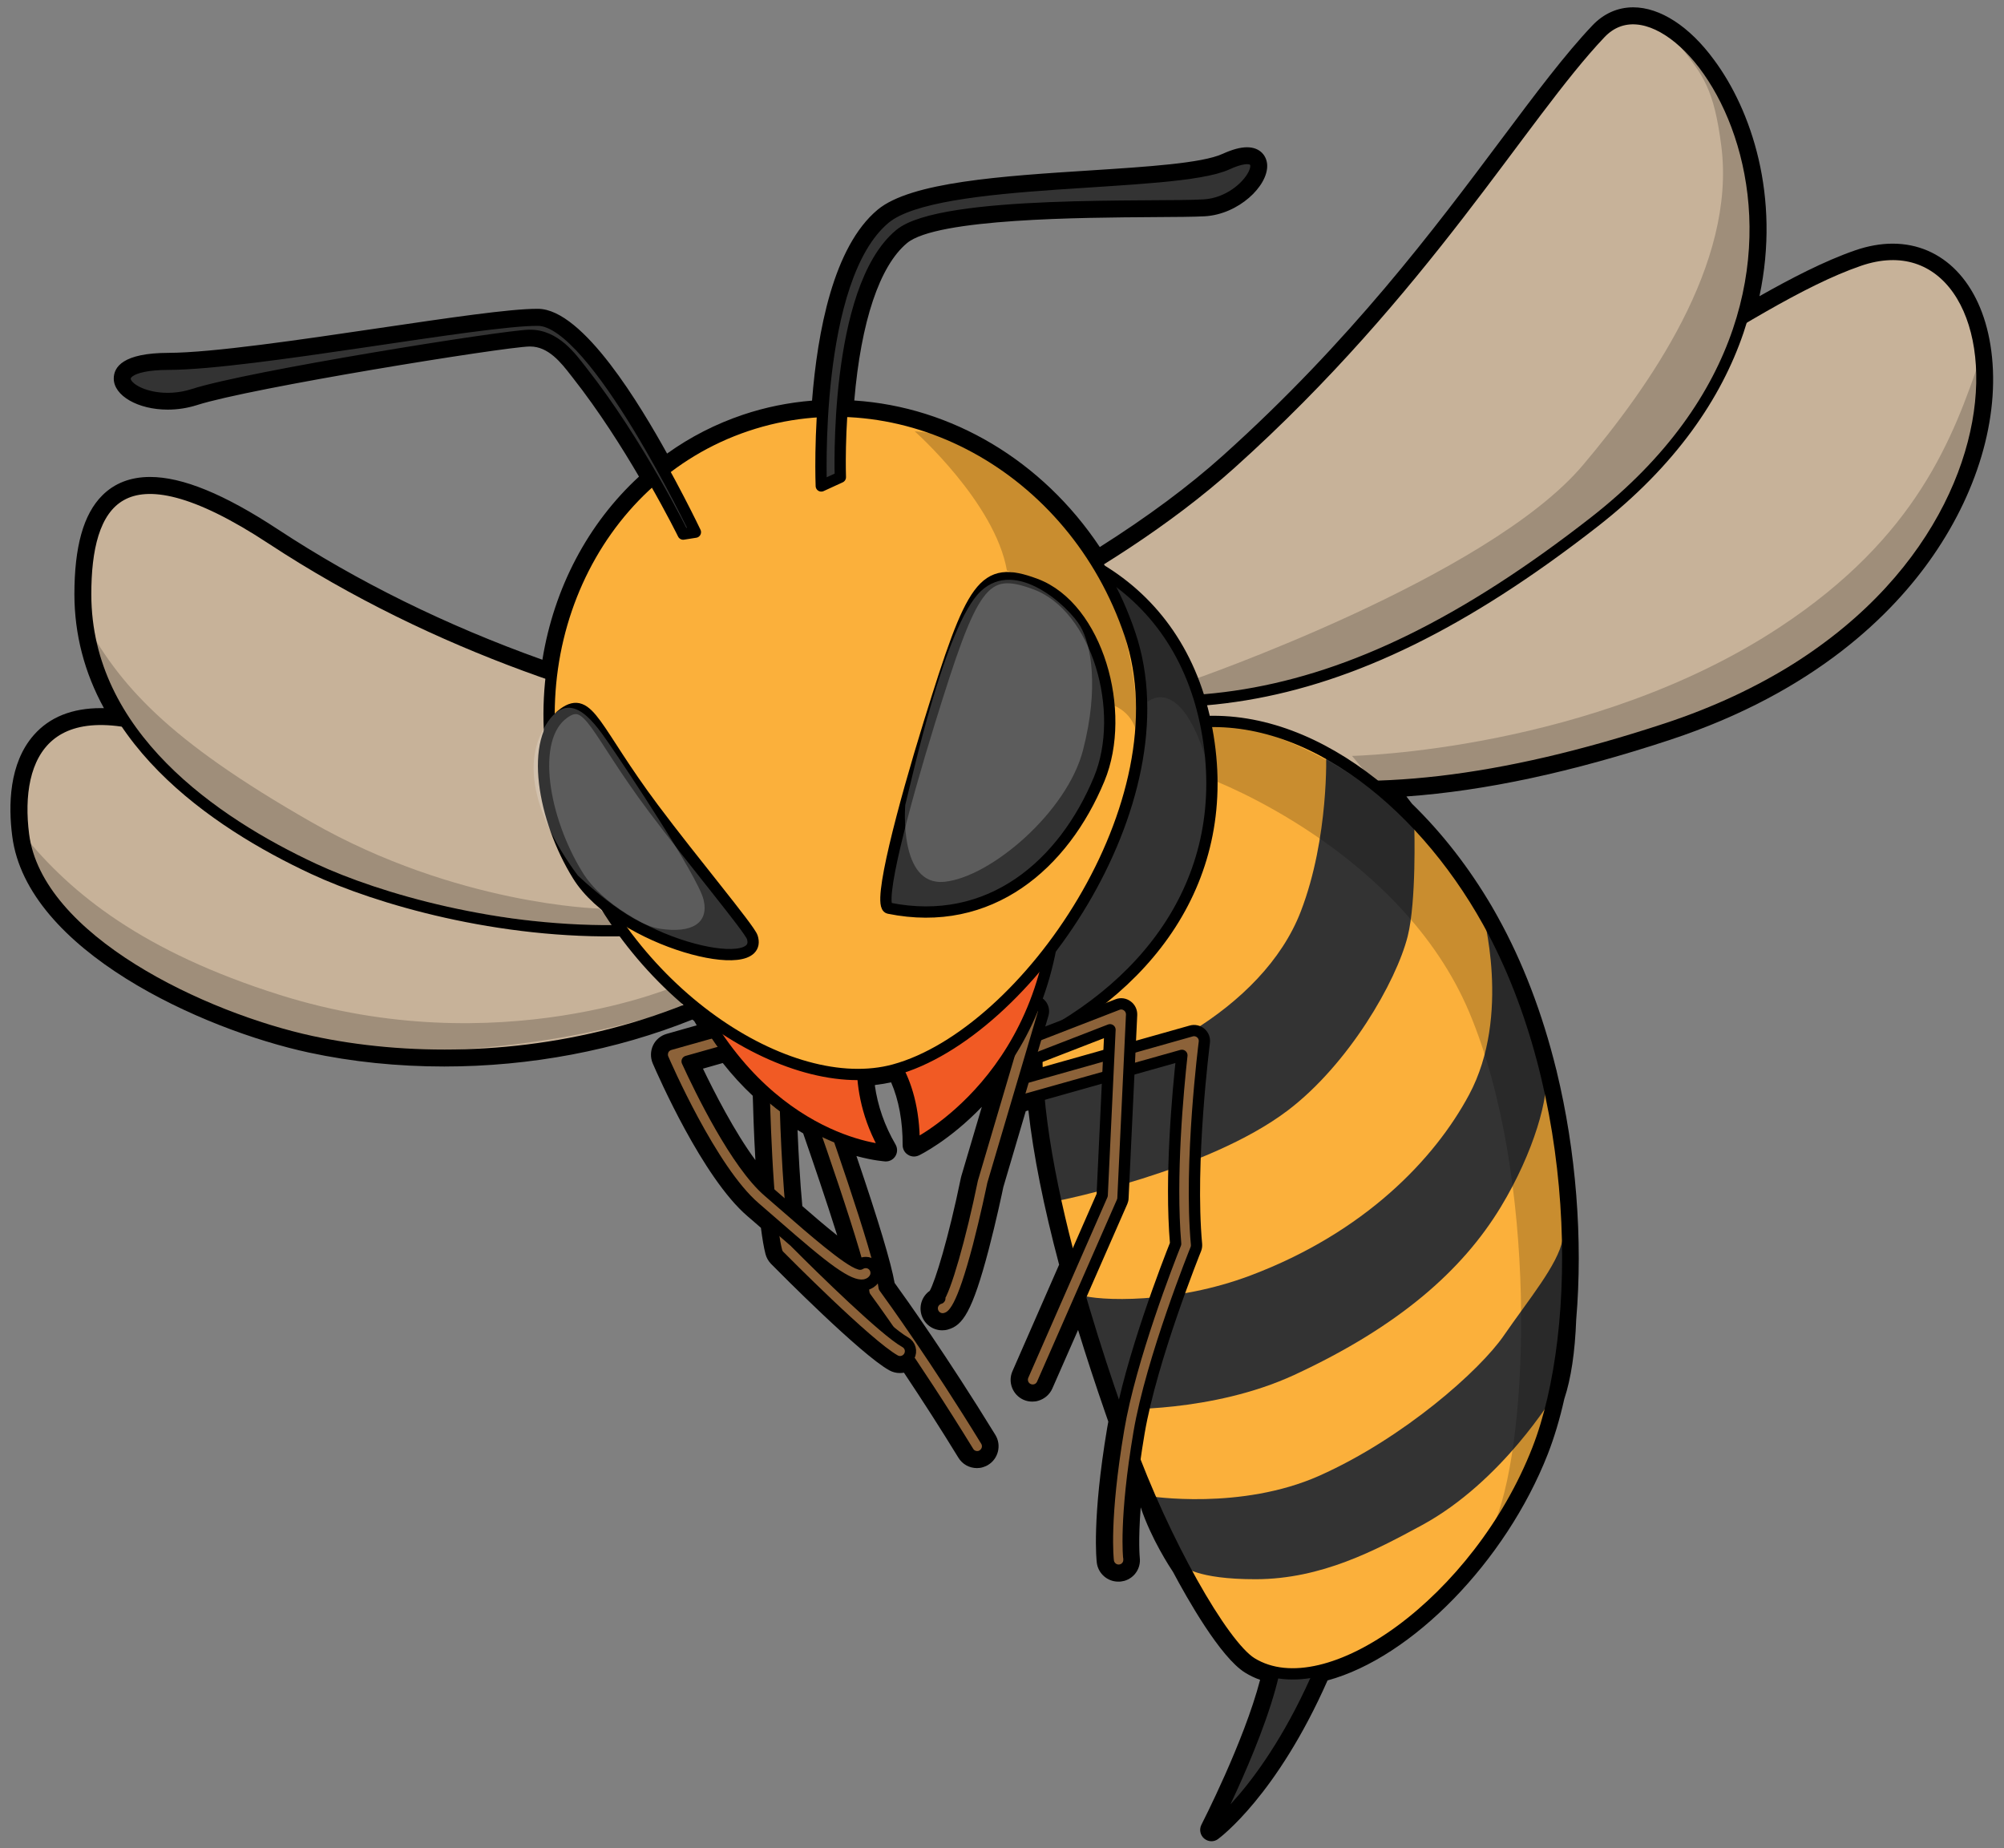 <?xml version="1.0" encoding="utf-8"?>
<!-- Generator: Adobe Illustrator 27.3.1, SVG Export Plug-In . SVG Version: 6.00 Build 0)  -->
<svg version="1.1" id="レイヤー_1" xmlns="http://www.w3.org/2000/svg" xmlns:xlink="http://www.w3.org/1999/xlink" x="0px"
	 y="0px" viewBox="0 0 167 154" style="enable-background:new 0 0 167 154;" xml:space="preserve">
<rect x="0" y="0" width="167" height="154" fill="#808080" stroke="none"/>
<style type="text/css">
	.st0{fill:#333333;}
	.st1{fill:#C7B299;stroke:#000000;stroke-width:0.94;stroke-linecap:round;stroke-linejoin:round;stroke-miterlimit:10;}
	.st2{opacity:0.2;}
	.st3{fill:#333333;stroke:#000000;stroke-width:0.94;stroke-linecap:round;stroke-linejoin:round;stroke-miterlimit:10;}
	.st4{fill:#FBB03B;}
	.st5{fill:#8C6239;stroke:#000000;stroke-width:0.94;stroke-linecap:round;stroke-linejoin:round;stroke-miterlimit:10;}
	.st6{fill:none;stroke:#000000;stroke-width:0.94;stroke-linecap:round;stroke-linejoin:round;stroke-miterlimit:10;}
	.st7{fill:#F15A24;stroke:#000000;stroke-width:0.94;stroke-linecap:round;stroke-linejoin:round;stroke-miterlimit:10;}
	.st8{fill:#FBB03B;stroke:#000000;stroke-width:0.94;stroke-linecap:round;stroke-linejoin:round;stroke-miterlimit:10;}
	.st9{opacity:0.2;fill:#FFFFFF;}
</style>
<g>
	<g>
		<path class="st0" d="M100.98,152.92c-0.11,0-0.22-0.04-0.31-0.11c-0.17-0.14-0.21-0.38-0.11-0.57c0.04-0.07,3.75-7.27,5.04-12.59
			c-0.56-0.16-1.08-0.39-1.55-0.68c-1.99-1.23-4.77-6.19-5.88-8.27v0c-0.4-0.58-2.08-3.26-2.83-5.9c-0.18-0.4-0.35-0.82-0.53-1.24
			c-0.47,4.19-0.27,6.16-0.26,6.26c0.08,0.64-0.34,1.27-0.96,1.44c-0.06,0.02-0.13,0.03-0.21,0.04c-0.05,0.01-0.1,0.01-0.16,0.01
			c-0.67,0-1.24-0.5-1.33-1.17c-0.04-0.36-0.38-3.73,0.87-11.12c0.03-0.2,0.07-0.4,0.11-0.6l-0.3-0.84
			c-0.97-2.8-1.86-5.52-2.64-8.12l-2.66,6.06c-0.16,0.37-0.48,0.64-0.86,0.75c-0.12,0.03-0.24,0.05-0.36,0.05
			c-0.19,0-0.37-0.04-0.54-0.11c-0.67-0.3-0.98-1.09-0.69-1.76l3.96-9.03c-1.38-5.14-2.27-9.68-2.65-13.5l-0.86,0.24
			c-0.05,0.01-0.09,0.02-0.14,0.03l-1.96,6.62c-0.12,0.6-0.6,2.86-1.2,5.14c-1.44,5.5-2.2,6.12-3.06,6.36
			c-0.12,0.03-0.24,0.05-0.36,0.05c-0.6,0-1.12-0.4-1.29-0.97c-0.16-0.58,0.08-1.2,0.59-1.5c0.5-0.74,1.71-4.78,2.72-9.69
			c0-0.01,0.02-0.1,0.03-0.11l2.3-7.77c-3.12,3.85-6.36,5.45-6.51,5.52c-0.06,0.03-0.13,0.05-0.2,0.05c-0.09,0-0.17-0.02-0.25-0.07
			c-0.14-0.09-0.22-0.24-0.22-0.4c0.01-2.23-0.38-4.18-1.17-5.78c-0.53,0.14-1.08,0.24-1.64,0.3c-0.16,0.06-0.33,0.11-0.49,0.17
			c0.2,1.93,0.82,3.78,1.83,5.5c0.09,0.15,0.09,0.33,0,0.48c-0.09,0.14-0.24,0.23-0.4,0.23c-0.01,0-0.02,0-0.02,0
			c-0.06,0-1.3-0.07-3.17-0.7c1.48,4.32,3.15,9.44,3.47,11.47c0.83,1.15,4.38,6.11,8.45,12.73c0.39,0.63,0.19,1.45-0.44,1.84
			c-0.1,0.06-0.22,0.11-0.33,0.15c-0.12,0.03-0.24,0.05-0.36,0.05c-0.47,0-0.9-0.24-1.14-0.64c-1.52-2.48-3.12-4.96-4.75-7.39
			c-0.06,0.03-0.12,0.05-0.18,0.07c-0.12,0.03-0.24,0.05-0.37,0.05c-0.23,0-0.45-0.06-0.65-0.17c-2.37-1.33-9.45-8.49-9.75-8.79
			c-0.16-0.17-0.28-0.38-0.34-0.6c-0.14-0.55-0.27-1.33-0.39-2.3c-0.43-0.38-0.85-0.74-1.26-1.09C58.9,97.79,55,88.79,54.83,88.4
			c-0.15-0.35-0.14-0.76,0.02-1.1s0.47-0.61,0.84-0.71l3.1-0.88c-0.19-0.31-0.39-0.63-0.58-0.96c-0.15-0.11-0.29-0.23-0.44-0.34
			c-6.39,2.6-13.56,3.97-20.76,3.97c-3.87,0-7.62-0.39-11.17-1.15c-8.79-1.89-23.18-8.35-24.37-17.63
			c-0.31-2.45-0.27-5.83,1.69-8.06c1.21-1.38,2.97-2.08,5.23-2.08c0.35,0,0.71,0.02,1.08,0.05c-1.87-3.12-2.82-6.47-2.82-9.98
			c-0.01-3.85,0.71-6.44,2.18-7.92c0.93-0.93,2.15-1.4,3.64-1.4c2.61,0,6.01,1.4,10.39,4.28c6.8,4.47,14.43,8.21,22.69,11.11
			c0.88-6.23,3.8-11.81,8.27-15.8c-1.38-2.37-3.44-5.68-5.75-8.62l-0.18-0.23c-0.84-1.08-1.98-2.55-3.74-2.55
			c-2.33,0.05-23.26,3.41-27.9,4.9c-0.74,0.24-1.52,0.36-2.29,0.36c-2.18,0-4.03-0.97-4.03-2.12c0-0.76,0.71-1.67,4.08-1.67
			c3.7-0.01,11.09-1.1,17.6-2.06c5.58-0.83,10.86-1.61,13.13-1.61c2.6,0.02,6.17,4.16,10.68,12.29c2.02-1.51,4.24-2.68,6.62-3.48
			c1.96-0.66,4-1.06,6.06-1.19c0.41-5.7,1.67-12.94,5.33-15.99c2.65-2.21,10.17-2.7,17.43-3.17c4.84-0.31,9.42-0.61,11.19-1.42
			c0.74-0.34,1.36-0.51,1.84-0.51c0.72,0,1.2,0.41,1.21,1.05c0.04,1.37-2.07,3.59-4.75,3.76c-0.88,0.05-2.39,0.06-4.31,0.07
			c-6.35,0.04-18.18,0.1-20.79,2.27c-3.11,2.58-4.23,8.89-4.61,13.92C79,34.18,86.72,38.79,91.5,46.22
			c4.14-2.59,7.75-5.25,10.74-7.93c10.64-9.55,17.65-18.92,23.28-26.45c2.82-3.77,5.26-7.03,7.51-9.4c0.85-0.89,1.9-1.36,3.06-1.36
			c2.09,0,4.41,1.51,6.37,4.14c3.02,4.05,5.64,11.72,3.47,20.37c2.83-1.64,5.98-3.34,8.83-4.33c1.03-0.35,2.03-0.53,2.98-0.53
			c3.94,0,6.89,3.09,7.68,8.06c1.45,9.04-4.38,25.12-26.4,32.38c-8.53,2.81-16,4.37-22.78,4.75c0.39,0.43,0.76,0.88,1.1,1.35
			c2.47,2.39,4.7,5.25,6.57,8.44c0.01,0.02,0.02,0.04,0.03,0.06c0.16,0.27,0.32,0.54,0.47,0.82c2.06,3.71,3.69,7.96,4.83,12.62
			c0.01,0.02,0.03,0.1,0.03,0.12c1.61,6.58,2.19,13.91,1.62,20.6c-0.09,2.64-0.42,4.82-0.97,6.46c0,0,0,0.01,0,0.01
			c-0.38,1.69-0.84,3.23-1.36,4.57c-3.49,8.92-11.3,16.87-18.25,18.63c-4.21,9.64-8.87,13.1-9.06,13.24
			C101.17,152.89,101.07,152.92,100.98,152.92z M71.57,108.01c-0.03-0.1-0.06-0.21-0.06-0.32c0-0.05-0.01-0.1-0.02-0.16
			c-0.18-0.03-0.38-0.07-0.58-0.14C71.13,107.6,71.36,107.8,71.57,108.01z M66.41,100.73c1.09,0.95,2.94,2.56,4.24,3.48
			c-0.94-3.16-2.43-7.51-3.33-10.09c-0.46-0.26-0.91-0.54-1.36-0.84C66.03,95.32,66.17,98.34,66.41,100.73z M57.92,88.74
			c0.99,2.1,3.34,6.86,5.59,9.37c-0.2-2.99-0.29-6.02-0.31-7.01c-0.99-0.92-1.92-1.94-2.79-3.06L57.92,88.74z"/>
		<path d="M136.1,1.55c5.52,0,13.02,11.79,9.08,25.02c3.66-2.16,6.87-3.88,9.74-4.87c1-0.35,1.94-0.51,2.82-0.51
			c11.82,0,12.21,29.28-18.86,39.51c-9.02,2.97-16.78,4.51-23.7,4.78c0.76,0.72,1.35,1.44,1.79,2.04c2.5,2.43,4.74,5.31,6.57,8.44
			c0,0,0-0.01,0-0.01c0,0.01,0.01,0.02,0.01,0.02c0.16,0.27,0.31,0.54,0.47,0.81c2.14,3.86,3.71,8.13,4.79,12.51
			c0.01,0.03,0.02,0.04,0.02,0.04c0,0.01,0,0.02,0,0.03c1.71,6.99,2.15,14.23,1.62,20.5c-0.07,2.17-0.33,4.5-0.94,6.35
			c0,0,0,0.01-0.01,0.01c-0.37,1.66-0.82,3.19-1.35,4.55c-3.68,9.4-11.7,16.89-18.15,18.4c-4.23,9.8-9,13.26-9,13.26
			s3.98-7.67,5.18-13.15c-0.67-0.15-1.29-0.39-1.87-0.74c-1.37-0.84-3.54-4.01-5.71-8.09c0,0,0,0,0,0s-1.96-2.86-2.79-5.8l0,0
			c-0.43-0.98-0.83-1.97-1.22-2.96c-0.78,5.58-0.5,8.13-0.49,8.16c0.05,0.43-0.22,0.82-0.62,0.94c-0.04,0.01-0.09,0.02-0.13,0.03
			c-0.04,0-0.07,0.01-0.11,0.01c-0.43,0-0.8-0.32-0.86-0.76c-0.02-0.14-0.41-3.48,0.86-10.98c0.04-0.23,0.08-0.47,0.13-0.72
			c-0.11-0.3-0.22-0.62-0.34-0.96h0l0,0c-0.84-2.42-1.94-5.7-2.99-9.34l-3.18,7.24c-0.11,0.25-0.32,0.42-0.56,0.49
			c-0.08,0.02-0.16,0.03-0.24,0.03c-0.12,0-0.23-0.02-0.35-0.07c-0.44-0.19-0.64-0.7-0.45-1.14l4.03-9.18
			c-1.25-4.63-2.33-9.64-2.73-14.14l-1.4,0.4c-0.08,0.02-0.15,0.03-0.23,0.03c-0.05,0-0.09,0-0.14-0.01l-2.06,6.95
			c-0.07,0.33-0.57,2.74-1.2,5.16c-1.37,5.24-2.07,5.84-2.73,6.03c-0.08,0.02-0.16,0.03-0.24,0.03c-0.38,0-0.73-0.25-0.83-0.63
			c-0.12-0.41,0.08-0.83,0.45-1.01c0.6-0.7,1.87-5.11,2.86-9.96c0-0.02,0.01-0.05,0.02-0.07l2.75-9.3
			c-0.11-0.04-0.21-0.11-0.29-0.19c-3.36,4.78-7.33,6.7-7.33,6.7c0.02-2.97-0.68-5.02-1.4-6.34c-0.09,0.03-0.18,0.05-0.27,0.08
			c-0.55,0.15-1.13,0.26-1.72,0.32c-0.29,0.1-0.59,0.2-0.89,0.31c0.14,1.73,0.63,3.85,1.93,6.07c0,0-1.62-0.08-3.96-1
			c1.62,4.7,3.5,10.41,3.79,12.43c0.74,1.01,4.32,5.99,8.49,12.79c0.25,0.41,0.12,0.94-0.29,1.19c-0.07,0.04-0.14,0.07-0.22,0.1
			c-0.08,0.02-0.16,0.03-0.23,0.03c-0.29,0-0.58-0.15-0.74-0.41c-1.86-3.04-3.61-5.71-5.03-7.81c-0.11,0.14-0.26,0.23-0.43,0.28
			c-0.08,0.02-0.16,0.03-0.24,0.03c-0.14,0-0.29-0.04-0.42-0.11c-2.3-1.29-9.34-8.41-9.64-8.71c-0.11-0.11-0.18-0.24-0.22-0.39
			c-0.16-0.6-0.29-1.45-0.4-2.42c-0.47-0.41-0.94-0.82-1.4-1.21c-3.63-3.11-7.49-12.02-7.65-12.39c-0.1-0.23-0.09-0.49,0.01-0.72
			c0.11-0.23,0.31-0.39,0.55-0.46L59.53,86c-0.32-0.49-0.64-1.01-0.95-1.56c-0.24-0.18-0.48-0.37-0.72-0.57
			c-6.9,2.86-14.14,4.04-20.83,4.04c-3.94,0-7.7-0.41-11.07-1.14c-8.94-1.92-22.87-8.42-24-17.23c-0.62-4.82,0.67-9.61,6.45-9.61
			c0.62,0,1.29,0.05,2.01,0.17c-2-3.02-3.27-6.53-3.28-10.57c-0.01-4.82,1.12-8.85,5.35-8.85c2.33,0,5.6,1.22,10.13,4.2
			c7.74,5.08,15.77,8.73,23.34,11.35c0.77-6.42,3.78-12.28,8.48-16.34c-1.52-2.64-3.62-6.02-5.98-9.01
			c-0.85-1.08-2.16-2.96-4.29-2.96c-0.03,0-0.06,0-0.09,0c-2.18,0.05-23.29,3.42-27.96,4.92c-0.74,0.24-1.47,0.34-2.15,0.34
			c-3.62,0-5.78-2.84,0.06-2.85c6.9-0.01,25.86-3.67,30.73-3.67c0.03,0,0.05,0,0.07,0c3.05,0.02,7.6,7.32,10.46,12.52
			c2.03-1.6,4.35-2.88,6.92-3.74c2.1-0.71,4.23-1.09,6.35-1.19c0.36-5.47,1.53-13.03,5.19-16.08c4.36-3.64,24.09-2.49,28.52-4.52
			c0.72-0.33,1.26-0.47,1.65-0.47c1.97,0-0.23,3.66-3.57,3.87c-3.99,0.25-21.87-0.45-25.37,2.45c-3.38,2.8-4.48,9.76-4.82,14.73
			c8.39,0.21,16.43,4.94,21.18,12.6c3.75-2.32,7.71-5.09,11.2-8.23c16.16-14.5,24.24-28.94,30.82-35.87
			C134.17,1.94,135.1,1.55,136.1,1.55 M64.07,99.32c-0.27-3.47-0.38-7.37-0.4-8.43c-1.03-0.94-2.07-2.06-3.08-3.39l-3.33,0.94
			c1.07,2.34,4.08,8.55,6.78,10.86C64.05,99.3,64.06,99.31,64.07,99.32 M85.34,89.83l1.09-0.31c-0.02-0.46-0.04-0.92-0.04-1.36
			l-0.63,0.25L85.34,89.83 M71.43,105.24c-0.81-2.9-2.38-7.55-3.74-11.45c-0.72-0.4-1.48-0.87-2.25-1.44
			c0.07,2.15,0.23,5.83,0.51,8.61C67.71,102.49,70.31,104.73,71.43,105.24 M74.12,110.89c-1.22-1.75-1.96-2.77-1.98-2.79
			c-0.1-0.13-0.15-0.28-0.17-0.45c-0.01-0.15-0.04-0.34-0.09-0.57c-0.04,0-0.07,0-0.11,0c-1.08,0-2.64-1.11-5.44-3.51
			c0,0,0,0.01,0,0.01C68.05,105.32,71.85,109.04,74.12,110.89 M136.1,0.61C136.1,0.61,136.09,0.61,136.1,0.61
			c-1.29,0-2.46,0.52-3.4,1.51c-2.27,2.39-4.72,5.66-7.55,9.44c-5.62,7.51-12.62,16.86-23.22,26.38c-2.87,2.58-6.33,5.14-10.28,7.64
			c-4.79-7.19-12.32-11.68-20.46-12.21c0.56-6.58,2.11-11.22,4.4-13.12c2.48-2.06,14.65-2.12,20.49-2.16
			c1.92-0.01,3.44-0.02,4.33-0.07c2.81-0.17,5.24-2.51,5.19-4.24c-0.02-0.75-0.55-1.51-1.68-1.51c-0.56,0-1.22,0.18-2.04,0.55
			c-1.7,0.78-6.23,1.07-11.03,1.38c-7.34,0.47-14.93,0.96-17.71,3.27c-3.7,3.08-5.02,10.19-5.47,15.91
			c-1.97,0.16-3.9,0.55-5.77,1.18c-2.25,0.76-4.37,1.84-6.31,3.23c-2.14-3.85-6.96-12.03-10.75-12.06l-0.08,0
			c-2.3,0-7.35,0.75-13.19,1.61c-6.5,0.96-13.87,2.05-17.54,2.06c-3.77,0.01-4.55,1.17-4.55,2.14c0,1.43,2.02,2.59,4.5,2.59
			c0.83,0,1.65-0.13,2.44-0.38c4.44-1.43,25.52-4.83,27.7-4.88l0.06,0c1.53,0,2.59,1.37,3.37,2.37l0.18,0.23
			c2.19,2.78,4.16,5.91,5.52,8.24c-4.26,3.92-7.08,9.28-8.05,15.26c-8.01-2.86-15.42-6.51-22.05-10.87
			c-4.46-2.93-7.94-4.36-10.65-4.36c-1.62,0-2.96,0.52-3.98,1.54c-1.57,1.57-2.32,4.27-2.32,8.26c0.01,3.31,0.83,6.49,2.46,9.46
			c-0.08,0-0.16,0-0.25,0c-2.4,0-4.28,0.75-5.59,2.24c-2.08,2.36-2.13,5.89-1.8,8.43c1.22,9.52,15.82,16.11,24.73,18.03
			c3.58,0.77,7.37,1.16,11.27,1.16c7.16,0,14.3-1.35,20.68-3.91c0.05,0.04,0.1,0.08,0.15,0.12c0.07,0.12,0.14,0.24,0.21,0.36
			l-2.5,0.71c-0.5,0.14-0.92,0.49-1.14,0.96c-0.22,0.47-0.23,1.01-0.03,1.49c0.42,0.97,4.16,9.54,7.9,12.74
			c0.37,0.31,0.74,0.64,1.12,0.97c0.12,0.92,0.24,1.64,0.38,2.18c0.08,0.31,0.24,0.59,0.46,0.82c0.76,0.77,7.47,7.54,9.85,8.87
			c0.27,0.15,0.57,0.23,0.88,0.23c0.12,0,0.23-0.01,0.35-0.03c1.56,2.34,3.09,4.72,4.54,7.09c0.33,0.54,0.91,0.86,1.54,0.86
			c0.17,0,0.33-0.02,0.49-0.07c0.16-0.05,0.31-0.11,0.45-0.2c0.85-0.52,1.12-1.64,0.6-2.49c-3.99-6.5-7.46-11.38-8.4-12.67
			c-0.29-1.66-1.35-5.2-3.18-10.57c1.43,0.39,2.35,0.44,2.4,0.45c0.02,0,0.03,0,0.05,0c0.33,0,0.63-0.17,0.8-0.45
			c0.18-0.3,0.18-0.66,0.01-0.96c-0.91-1.56-1.49-3.22-1.73-4.94c0.03-0.01,0.06-0.02,0.09-0.03c0.43-0.05,0.86-0.12,1.27-0.21
			c0.64,1.47,0.97,3.26,0.96,5.23c0,0.32,0.16,0.63,0.44,0.8c0.15,0.1,0.33,0.15,0.5,0.15c0.14,0,0.28-0.03,0.41-0.09
			c0.13-0.06,2.57-1.26,5.25-4.05l-1.7,5.74c-0.01,0.05-0.03,0.1-0.04,0.15c-1.04,5.07-2.16,8.67-2.6,9.44
			c-0.62,0.43-0.91,1.22-0.7,1.97c0.22,0.78,0.93,1.32,1.74,1.32c0.17,0,0.33-0.02,0.49-0.07c1.2-0.34,2.01-1.43,3.39-6.69
			c0.61-2.34,1.1-4.63,1.21-5.17l1.87-6.33l0.22-0.06c0.41,3.69,1.27,8,2.56,12.85l-3.89,8.88c-0.4,0.91,0.02,1.98,0.93,2.38
			c0.23,0.1,0.47,0.15,0.73,0.15c0.17,0,0.33-0.02,0.49-0.07c0.52-0.15,0.95-0.52,1.17-1.01l2.15-4.89
			c0.69,2.24,1.45,4.56,2.27,6.92l0.25,0.72c-0.03,0.16-0.06,0.33-0.09,0.49c-1.29,7.65-0.89,11.11-0.87,11.26
			c0.11,0.9,0.88,1.58,1.79,1.58c0.07,0,0.15,0,0.22-0.01c0.09-0.01,0.18-0.03,0.27-0.05c0.86-0.24,1.41-1.06,1.3-1.95
			c0-0.01-0.14-1.36,0.08-4.18c0.88,2.64,2.45,5.02,2.69,5.38c1.14,2.14,3.94,7.13,6.02,8.4c0.39,0.24,0.8,0.44,1.24,0.59
			c-1.36,5.21-4.86,12-4.89,12.07c-0.2,0.39-0.11,0.86,0.22,1.15c0.18,0.15,0.39,0.23,0.61,0.23c0.19,0,0.39-0.06,0.55-0.18
			c0.2-0.15,4.89-3.63,9.13-13.22c7.02-1.9,14.84-9.9,18.35-18.85c0.53-1.36,1-2.91,1.38-4.61c0.56-1.68,0.89-3.9,0.99-6.6
			c0.57-6.67-0.01-14.04-1.63-20.7c0-0.01,0-0.01,0-0.02c-0.01-0.05-0.02-0.09-0.04-0.14c-1.15-4.67-2.79-8.96-4.87-12.7
			c-0.15-0.28-0.31-0.55-0.47-0.83c0-0.01-0.01-0.02-0.01-0.02l0,0c-1.89-3.22-4.13-6.11-6.67-8.58c-0.15-0.2-0.3-0.4-0.46-0.6
			c6.57-0.47,13.78-2.02,21.95-4.71c12.14-4,18.63-10.55,21.94-15.35c3.92-5.67,5.66-12.07,4.78-17.55
			c-0.84-5.21-3.96-8.45-8.15-8.45c-1,0-2.06,0.19-3.13,0.56c-2.57,0.89-5.37,2.35-7.97,3.82c1.77-8.33-0.69-15.54-3.79-19.7
			C140.79,2.19,138.33,0.61,136.1,0.61L136.1,0.61z M58.58,89.04l1.65-0.47c0.78,0.99,1.62,1.91,2.5,2.73
			c0.03,1.04,0.09,3.12,0.22,5.36C61.21,94.31,59.51,90.97,58.58,89.04L58.58,89.04z M66.86,100.49c-0.19-2.01-0.32-4.43-0.4-6.34
			c0.16,0.09,0.31,0.19,0.47,0.28c0.77,2.22,1.94,5.64,2.84,8.51C68.74,102.12,67.61,101.15,66.86,100.49L66.86,100.49z"/>
	</g>
	<path class="st1" d="M78.39,67.51c0,0-31.38,7.45-62.2-5.62C3.75,56.6,1.13,63.05,1.96,69.55c1.13,8.81,15.06,15.3,24,17.23
		C41.43,90.11,64.76,86.84,78.39,67.51z"/>
	<path class="st1" d="M82.43,62.89c0,0-31.83,0.38-59.8-18c-12.79-8.41-15.5-2.81-15.49,4.65c0.02,11.74,10.72,19,19.01,22.86
		C36.73,77.32,66.58,84.33,82.43,62.89z"/>
	<path class="st2" d="M49.92,75.7c0,0-11.87-0.29-23.98-7.21s-16-11.42-19.06-17.03c0,0,3.13,8.97,5.83,11.59
		c2.7,2.63,11.63,9.54,19.38,11.52s19.78,2.98,19.78,2.98L49.92,75.7z"/>
	<path class="st2" d="M56.61,82.04c0,0-15.01,6.61-33.28,0.86c-11.4-3.59-17.42-8.43-21.38-13.35c0,0,1.09,6.41,6.02,9.35
		s16.12,8.37,22.43,8.62c13.33,0.53,23.51-2.54,26.45-3.62L56.61,82.04z"/>
	<path class="st3" d="M106.48,137.28c-0.41,5.35-5.5,15.17-5.5,15.17s5.51-4,9.94-15.55C111.31,135.86,106.56,136.17,106.48,137.28z
		"/>
	<path class="st1" d="M78.53,52.05c0,0,17.48-0.9,31.78-6.72c21.49-8.74,34.95-20.29,44.6-23.62c14.41-4.98,17.35,28-16.04,39.01
		C110.97,69.91,95.22,65.38,78.53,52.05z"/>
	<path class="st1" d="M76.63,54.54c0,0,15.17-6.25,25.92-15.9c16.16-14.5,24.24-28.94,30.82-35.87c7.02-7.38,25.41,20.51-0.54,40.74
		C111.15,60.42,95.74,61.26,76.63,54.54z"/>
	<path class="st4" d="M128.13,120.79c-4.9,12.52-17.51,21.66-23.83,17.77c-2.42-1.49-7.34-10.22-10.33-18.49
		c-2.04-5.64-8.92-25.04-7.33-35.7c2.49-16.68,0.92-22.09,11.63-24.01c9.95-1.79,20.03,6.18,25.74,16.46
		C131.86,90.96,132.08,110.7,128.13,120.79z"/>
	<path class="st0" d="M110.51,62.69c0,0,0.27,7.07-2.11,13.25c-3.16,8.21-13.85,13.62-21.74,14.52c0,0,0.51,6.49,1.44,9.6
		c0,0,12.5-2.44,19.23-7.55c5.05-3.84,9.02-10.7,9.98-14.51c0.73-2.91,0.55-9.04,0.55-9.04S115.51,64.25,110.51,62.69z"/>
	<path class="st0" d="M123.53,75.97c0,0,2.45,8.62-1.11,15.25c-2.87,5.35-8.69,11.46-18.21,15.05c-6.28,2.37-12.63,2.15-14.25,1.61
		l3.05,9.53c0,0,7.98,0.32,14.84-2.85c8.73-4.04,14.01-8.72,17.2-13.97c2.81-4.62,4.08-9.34,3.75-11.23
		C128.81,89.36,125.74,80.3,123.53,75.97z"/>
	<path class="st0" d="M95.8,124.66c0,0,7.61,1.21,14.16-1.71c7.05-3.15,13.38-8.8,15.35-11.66c2.08-3.02,4.51-5.91,4.91-8.01
		c0,0,0.89,8.14-0.72,12.95c0,0-4.3,7.22-11.03,10.86c-3.86,2.09-8.34,4.47-13.8,4.49c-5.02,0.01-6.07-1.11-6.07-1.11
		S96.62,127.6,95.8,124.66z"/>
	<path class="st5" d="M81.67,121.34c-0.36,0.1-0.77-0.04-0.97-0.38c-4.62-7.53-8.51-12.81-8.55-12.86c-0.1-0.13-0.15-0.28-0.17-0.45
		c-0.18-2.31-4.5-14.58-6.15-19.11c-0.1-0.26-0.06-0.55,0.1-0.78c0.16-0.23,0.41-0.37,0.69-0.38L80.38,87
		c0.48-0.01,0.88,0.36,0.89,0.84c0.01,0.48-0.36,0.88-0.84,0.89l-12.56,0.35c1.32,3.69,5.38,15.14,5.81,18.18
		c0.74,1.01,4.32,5.99,8.49,12.79c0.25,0.41,0.12,0.94-0.29,1.19C81.81,121.29,81.74,121.32,81.67,121.34z"/>
	<path class="st5" d="M75.24,113.42c-0.21,0.06-0.45,0.04-0.66-0.08c-2.3-1.29-9.34-8.41-9.64-8.71c-0.11-0.11-0.18-0.24-0.22-0.39
		c-0.83-3.2-1.04-13.2-1.05-13.63c-0.01-0.24,0.09-0.47,0.26-0.64c0.17-0.17,0.41-0.26,0.65-0.24c2.24,0.11,8.69-2.23,10.99-3.14
		c0.44-0.18,0.95,0.04,1.13,0.49c0.18,0.45-0.04,0.95-0.49,1.13c-0.02,0.01-2.16,0.86-4.63,1.67c-2.7,0.89-4.76,1.41-6.16,1.55
		c0.07,2.44,0.32,9.48,0.92,12.16c2.11,2.13,7.4,7.3,9.09,8.24c0.42,0.23,0.57,0.76,0.33,1.18
		C75.64,113.22,75.45,113.36,75.24,113.42z"/>
	<path class="st5" d="M72.17,107.03c-0.08,0.02-0.15,0.04-0.24,0.04c-1.29,0.13-3.24-1.43-7.37-5.04c-0.56-0.49-1.12-0.97-1.65-1.43
		c-3.63-3.11-7.49-12.02-7.65-12.39c-0.1-0.23-0.09-0.49,0.01-0.72c0.11-0.23,0.31-0.39,0.55-0.46l10.4-2.93
		c0.46-0.13,0.94,0.14,1.07,0.6c0.13,0.46-0.14,0.94-0.6,1.07l-9.43,2.66c1.07,2.34,4.08,8.55,6.78,10.86
		c0.54,0.46,1.1,0.95,1.66,1.44c1.88,1.64,4.98,4.34,5.97,4.6c0.3-0.19,0.7-0.19,1,0.04c0.38,0.29,0.45,0.84,0.16,1.22
		C72.67,106.81,72.44,106.96,72.17,107.03z"/>
	<path class="st6" d="M128.13,120.79c-4.9,12.52-17.51,21.66-23.83,17.77c-2.42-1.49-7.34-10.22-10.33-18.49
		c-2.04-5.64-8.92-25.04-7.33-35.7c2.49-16.68,0.92-22.09,11.63-24.01c9.95-1.79,20.03,6.18,25.74,16.46
		C131.86,90.96,132.08,110.7,128.13,120.79z"/>
	<path class="st3" d="M100.57,60.78c2.3,12.4-4.98,21.9-16.05,26.84C73.15,92.7,65.5,84.19,62.12,72.19s0.26-25.65,12.59-27.5
		C87.62,42.76,98.3,48.52,100.57,60.78z"/>
	<path class="st5" d="M93.46,130.79c-0.04,0.01-0.09,0.02-0.13,0.03c-0.47,0.06-0.91-0.28-0.97-0.75
		c-0.02-0.14-0.41-3.48,0.86-10.98c0.99-5.88,4.19-14.06,4.75-15.46c-0.48-5.59,0.2-12.79,0.52-15.7l-13.35,3.76
		c-0.46,0.13-0.94-0.14-1.07-0.6c-0.13-0.46,0.14-0.94,0.6-1.07l14.6-4.12c0.28-0.08,0.58-0.01,0.8,0.18
		c0.22,0.19,0.33,0.48,0.29,0.77c-0.01,0.1-1.28,9.98-0.65,16.83c0.01,0.14-0.01,0.28-0.06,0.4c-0.04,0.09-3.69,9.16-4.73,15.29
		c-1.22,7.2-0.86,10.45-0.85,10.48C94.13,130.29,93.86,130.68,93.46,130.79z"/>
	<path class="st5" d="M86.29,115.79c-0.19,0.05-0.39,0.04-0.58-0.04c-0.44-0.19-0.64-0.7-0.45-1.14l6.59-15.03L92.5,85.8l-8.05,3.12
		c-0.45,0.17-0.95-0.05-1.12-0.5c-0.17-0.45,0.05-0.95,0.5-1.12l9.29-3.6c0.27-0.11,0.58-0.07,0.82,0.11
		c0.24,0.17,0.37,0.45,0.36,0.74l-0.72,15.27c0,0.11-0.03,0.21-0.07,0.31l-6.66,15.18C86.74,115.55,86.53,115.73,86.29,115.79z"/>
	<path class="st5" d="M78.79,109.85c-0.46,0.13-0.94-0.14-1.07-0.6c-0.12-0.41,0.08-0.83,0.45-1.01c0.6-0.7,1.87-5.11,2.86-9.96
		c0-0.02,0.01-0.05,0.02-0.07l3.84-12.99l-1.23,0.1c-0.48,0.04-0.9-0.32-0.93-0.8c-0.04-0.48,0.32-0.9,0.8-0.93l2.49-0.2
		c0.28-0.02,0.56,0.1,0.74,0.32c0.18,0.22,0.24,0.52,0.16,0.79l-4.19,14.17c-0.07,0.33-0.57,2.74-1.2,5.16
		C80.15,109.06,79.45,109.66,78.79,109.85z M78.32,108.18C78.32,108.18,78.32,108.18,78.32,108.18
		C78.32,108.18,78.32,108.18,78.32,108.18z"/>
	<path class="st7" d="M73.24,87.06c0,0,2.98,2.24,2.94,8.34c0,0,11.98-5.78,11.9-22.24C88.09,73.16,86.76,82.22,73.24,87.06z"/>
	<path class="st7" d="M72.26,85.62c0,0-1.57,4.85,1.58,10.21c0,0-10.79-0.52-16.98-14.83C56.86,81,66.04,86.47,72.26,85.62z"/>
	<path class="st8" d="M94.17,52.86c4.7,13.97-8.65,33.28-19.65,36.28c-8.76,2.39-22.56-6.53-27.26-20.49s1.99-28.82,14.95-33.18
		S89.47,38.89,94.17,52.86z"/>
	<path class="st3" d="M74.07,75.67c-0.99-0.2,1.21-8.48,3.37-15.46c3.58-11.57,4.47-13.18,8.86-11.54
		c5.15,1.92,7.63,10.62,5.3,16.24C88.65,72.03,82.5,77.38,74.07,75.67z"/>
	<path class="st3" d="M62.69,78.09c1.1,3.42-11.09,0.42-14.54-5.15c-2.9-4.68-4.09-11.41-1.17-13.51c2.12-1.53,2.55,1.35,7.48,7.93
		C57.75,71.76,62.45,77.36,62.69,78.09z"/>
	<path class="st3" d="M68.44,40.49c0,0-0.72-17.26,5.31-22.29c4.36-3.64,24.09-2.49,28.52-4.52c4.43-2.03,2.07,3.15-1.92,3.4
		c-3.99,0.25-21.87-0.45-25.37,2.45c-5.52,4.58-4.95,20.23-4.95,20.23L68.44,40.49z"/>
	<path class="st3" d="M57.95,44.34c0,0-8.37-17.62-13.11-17.66c-4.75-0.04-23.87,3.65-30.8,3.67s-2.58,4.02,2.09,2.51
		c4.67-1.5,25.78-4.87,27.96-4.92c2.18-0.05,3.52,1.87,4.38,2.96c4.75,6.03,8.46,13.6,8.46,13.6L57.95,44.34z"/>
	<path class="st2" d="M95.63,58.48c0,0,3.03-2.76,5.36,6.48c0,0,15.79,5.91,21.46,19.41s5.04,35.21,2.17,42.33
		c0,0,7.08-9.39,6.38-20.58c-0.7-11.18-1.53-25.98-11.76-36.14s-19.23-9.94-19.23-9.94s0.59-6.9-7.77-12.68
		C92.26,47.35,94.7,51.08,95.63,58.48z"/>
	<path class="st9" d="M75.44,67.06c0,0-0.59,6.8,3.27,6.41c3.86-0.39,10.23-5.82,11.55-11c1.33-5.18,0.67-8.77-0.24-10.31
		c-0.91-1.54-5.3-5.72-8.29-2.9C78.74,52.09,75.94,65.15,75.44,67.06z"/>
	<path class="st9" d="M48.15,72.94c0,0,4.16,4.03,6.83,4.44c2.67,0.41,4.12-0.46,3.65-2.42c-0.47-1.96-6.6-11.15-7.92-13.06
		c-1.32-1.9-3.52-5.09-5.61-0.79C43.01,65.42,46.65,70.94,48.15,72.94z"/>
	<path class="st2" d="M99.24,56.7c0,0,24.74-8.54,32.68-17.96c5.38-6.38,12.79-16.7,11.52-26.59c-0.61-4.73-1.5-5.87-3.45-8.32
		c0,0,11.5,10.57,3.66,25.89c-7.84,15.32-17.17,17.78-23.24,21.8c-7.47,4.95-20.12,6.92-20.12,6.92L99.24,56.7z"/>
	<path class="st2" d="M112.67,62.98c0,0,19.99-0.39,35.68-10.75c11.4-7.52,14.42-15.76,16.72-22.53c0,0,1.72,12-8.25,20.28
		c-9.97,8.28-21.6,12.68-25.91,13.36c-4.31,0.68-16.07,2.28-16.07,2.28L112.67,62.98z"/>
	<path class="st2" d="M76.23,35.94c0,0,6.7,5.94,7.68,11.6c0,0,4.29,1.06,6.12,4.63c1.83,3.57,2.42,3.1,2.38,6.47
		c0,0,1.97,0.43,2.34,2.58c0,0,0.27-6.6-2.5-12.23s-5.75-9.05-9.08-10.96C79.84,36.11,76.23,35.94,76.23,35.94z"/>
</g>
</svg>
